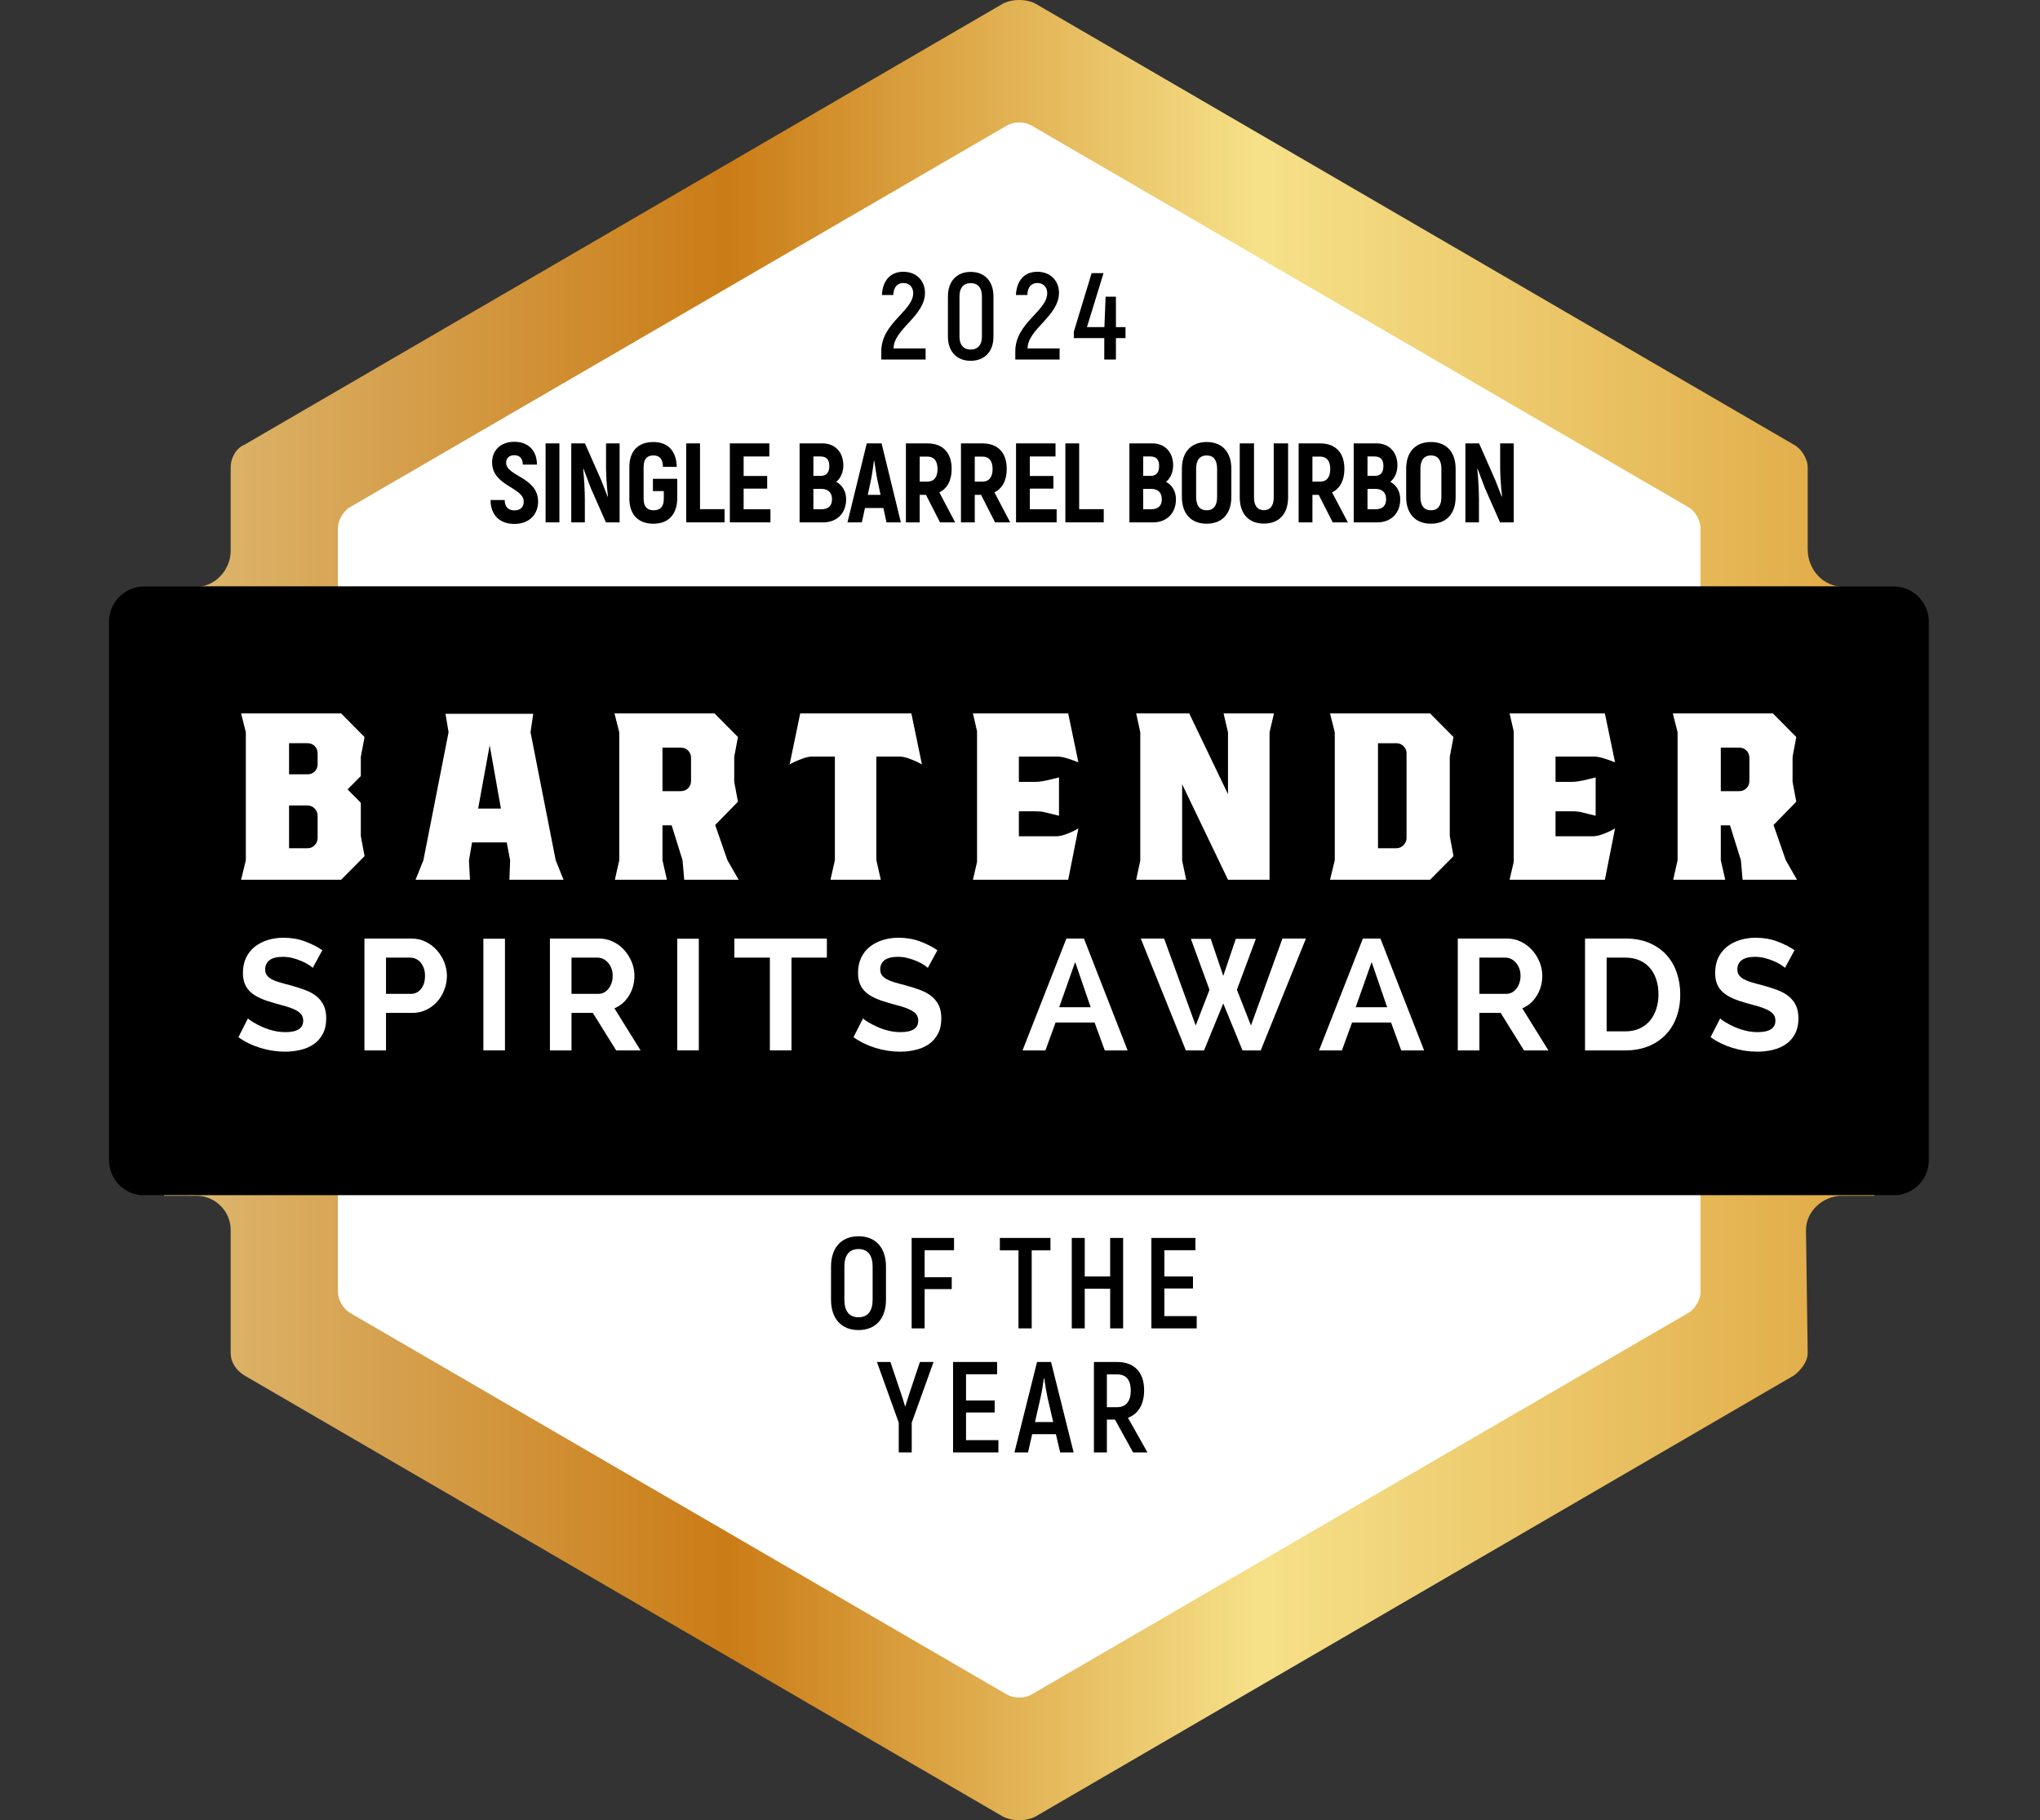 <?xml version="1.0" encoding="UTF-8" standalone="no"?>
<!DOCTYPE svg PUBLIC "-//W3C//DTD SVG 1.1//EN" "http://www.w3.org/Graphics/SVG/1.1/DTD/svg11.dtd">
<svg width="100%" height="100%" viewBox="0 0 1121 1000" version="1.1" xmlns="http://www.w3.org/2000/svg" xmlns:xlink="http://www.w3.org/1999/xlink" xml:space="preserve" xmlns:serif="http://www.serif.com/" style="fill-rule:evenodd;clip-rule:evenodd;stroke-linejoin:round;stroke-miterlimit:2;">
    <rect x="0" y="0" width="1121" height="1000" fill="#333333" stroke="none"/>
    <g transform="matrix(1,0,0,1,-12130.1,-6115)">
        <g transform="matrix(1,0,0,1,12150,6075)">
            <g transform="matrix(939.891,0,0,-939.891,70.206,540.022)">
                <path d="M0.489,0.529L0.047,0.272C0.042,0.27 0.039,0.264 0.039,0.259L0.039,0.21C0.039,0.199 0.03,0.189 0.019,0.189L0,0.189L0,-0.167L0.019,-0.167C0.03,-0.167 0.039,-0.176 0.039,-0.187L0.039,-0.259C0.039,-0.264 0.042,-0.269 0.047,-0.272L0.489,-0.529C0.492,-0.531 0.496,-0.532 0.5,-0.532C0.504,-0.532 0.508,-0.531 0.511,-0.529L0.953,-0.272C0.957,-0.269 0.961,-0.264 0.961,-0.259L0.96,-0.187C0.96,-0.176 0.97,-0.167 0.981,-0.167L1,-0.167L1,0.189L0.982,0.189C0.97,0.189 0.961,0.199 0.961,0.211L0.961,0.259C0.961,0.264 0.957,0.27 0.953,0.272L0.511,0.529C0.508,0.531 0.504,0.532 0.5,0.532C0.496,0.532 0.492,0.531 0.489,0.529Z" style="fill:url(#_Linear1);fill-rule:nonzero;"/>
            </g>
        </g>
        <g transform="matrix(1,0,0,1,12150,6075)">
            <clipPath id="_clip2">
                <path d="M529.782,42.946L113.945,284.434C110.128,286.646 107.014,292.073 107.014,296.503L107.152,342.261C107.152,352.951 98.407,362.178 87.776,362.178L59.224,362.219C48.612,362.219 40,370.884 40,381.567L40,677.353C40,688.036 48.612,696.701 59.224,696.701L87.776,696.604C98.407,696.604 107.152,705.282 107.152,715.965L106.999,783.449C106.999,787.872 110.128,793.306 113.945,795.518L530.016,1037.18C532.883,1038.88 536.534,1040 540.103,1040C543.714,1040 547.407,1038.81 550.287,1037.07L966.096,795.518C969.913,793.306 973.027,787.872 973.027,783.449L972.958,716.138C972.958,705.457 981.502,696.68 992.112,696.68L1020.76,696.701C1031.39,696.701 1040,688.036 1040,677.353L1040,381.567C1040,370.884 1031.39,362.219 1020.76,362.219L992.843,362.178C982.233,362.178 972.972,352.84 972.972,342.15L973.041,296.503C973.041,292.073 969.913,286.646 966.096,284.434L550.466,43.023C547.462,41.097 543.92,40 540.103,40C536.41,40 532.703,41.116 529.782,42.946Z" clip-rule="nonzero"/>
            </clipPath>
            <g clip-path="url(#_clip2)">
                <g transform="matrix(1,0,0,1,914.558,675.918)">
                    <path d="M0,73.868L0,-345.746C0,-349.968 -2.977,-355.146 -6.601,-357.233L-367.799,-567.047C-371.437,-569.155 -377.362,-569.155 -381,-567.047L-742.197,-357.233C-745.815,-355.146 -748.791,-349.968 -748.791,-345.746L-748.791,73.868C-748.791,78.069 -745.829,83.241 -742.197,85.355L-381,295.162C-377.362,297.27 -371.437,297.27 -367.799,295.162L-6.615,85.355C-2.992,83.241 0,78.069 0,73.868Z" style="fill:white;fill-rule:nonzero;"/>
                </g>
                <g transform="matrix(1,0,0,1,1100.23,369.671)">
                    <path d="M0,319.425C0,323.571 -3.762,326.961 -8.393,326.961L-1111.79,326.961C-1116.39,326.961 -1120.17,323.571 -1120.17,319.425L-1120.17,-0.007C-1120.17,-4.138 -1116.39,-7.536 -1111.79,-7.536L-8.393,-7.536C-3.762,-7.536 0,-4.138 0,-0.007L0,319.425Z" style="fill-rule:nonzero;"/>
                </g>
                <g transform="matrix(1,0,0,1,154.636,467.129)">
                    <path d="M0,21.054C0,19.556 -0.538,18.246 -1.599,17.109C-2.646,15.979 -3.996,15.418 -5.602,15.418L-15.696,15.418L-15.696,38.911L-5.602,38.911C-3.996,38.911 -2.646,38.349 -1.599,37.219C-0.538,36.096 0,34.773 0,33.282L0,21.054ZM0,-13.171C0,-14.792 -0.538,-16.145 -1.599,-17.212C-2.646,-18.259 -3.996,-18.807 -5.602,-18.807L-15.696,-18.807L-15.696,-1.705L-5.602,-1.705C-3.996,-1.705 -2.646,-2.225 -1.599,-3.292C-0.538,-4.367 0,-5.704 0,-7.34L0,-13.171ZM23.736,13.92L23.736,32.138L25.789,43.237L12.912,56.213L-42.051,56.213L-39.446,45.503L-39.446,-24.824L-42.051,-35.159L12.912,-35.159L25.789,-22.189L23.736,-11.285L23.736,-0.762L16.454,6.579L23.736,13.92Z" style="fill:white;fill-rule:nonzero;"/>
                </g>
                <g transform="matrix(1,0,0,1,242.845,471.269)">
                    <path d="M0,12.962L12.512,12.962L6.346,-21.816L0,12.962ZM42.616,41.356L46.908,52.073L17.19,52.073L17.577,41.356L15.708,31.576L-3.363,31.576L-5.045,41.543L-4.493,52.073L-34.39,52.073L-30.083,41.356L-16.255,-28.956L-17.935,-39.111L30.281,-39.111L28.787,-28.956L42.616,41.356Z" style="fill:white;fill-rule:nonzero;"/>
                </g>
                <g transform="matrix(1,0,0,1,359.833,498.899)">
                    <path d="M0,-42.5C0,-44.116 -0.538,-45.467 -1.599,-46.535C-2.646,-47.602 -3.996,-48.129 -5.602,-48.129L-15.696,-48.129L-15.696,-24.234L-5.602,-24.234C-3.996,-24.234 -2.646,-24.789 -1.599,-25.855C-0.538,-26.91 0,-28.276 0,-29.897L0,-42.5ZM26.162,24.443L-3.735,24.443L-4.672,13.719L-10.652,-5.442L-15.696,-5.442L-15.696,13.719L-13.271,24.443L-41.858,24.443L-39.446,13.719L-39.446,-56.593L-42.065,-66.943L12.892,-66.943L25.775,-53.958L23.736,-43.069L23.736,-29.337L25.775,-18.425L13.263,-5.635L19.995,13.719L26.162,24.443Z" style="fill:white;fill-rule:nonzero;"/>
                </g>
                <g transform="matrix(1,0,0,1,461.67,499.649)">
                    <path d="M0,-43.992L0,12.969L2.438,23.693L-25.218,23.693L-22.794,12.969L-22.794,-43.992L-35.127,-43.992C-36.615,-43.992 -38.262,-43.68 -40.081,-43.055C-41.893,-42.418 -43.512,-41.752 -44.938,-41.087C-46.385,-40.387 -47.274,-39.915 -47.653,-39.666L-41.851,-67.685L19.238,-67.685L25.039,-39.666C24.666,-39.915 23.757,-40.387 22.324,-41.087C20.89,-41.752 19.279,-42.418 17.474,-43.055C15.668,-43.68 14.014,-43.992 12.512,-43.992L0,-43.992Z" style="fill:white;fill-rule:nonzero;"/>
                </g>
                <g transform="matrix(1,0,0,1,560.35,455.844)">
                    <path d="M0,43.624C1.489,43.624 3.157,43.312 4.961,42.681C6.766,42.05 8.338,41.385 9.715,40.719C11.08,40.019 11.962,39.541 12.334,39.298L6.739,67.498L-45.599,67.498L-43.352,57.723L-43.352,-14.107L-45.599,-23.874L6.739,-23.874L12.334,2.995C11.452,2.627 9.744,2.003 7.208,1.13C4.631,0.257 2.495,-0.181 0.759,-0.181L-20.367,-0.181L-20.367,13.711L-11.024,13.711C-9.646,13.711 -7.73,13.47 -5.223,12.956L1.682,11.279L1.682,32.332L-5.223,30.639C-6.848,30.154 -8.791,29.905 -11.024,29.905L-20.367,29.905L-20.367,43.624L0,43.624Z" style="fill:white;fill-rule:nonzero;"/>
                </g>
                <g transform="matrix(1,0,0,1,677.732,513)">
                    <path d="M0,-70.694L0,10.342L-22.835,10.342L-48.038,-42.127L-48.038,-0.188L-45.806,10.342L-73.284,10.342L-71.038,-0.188L-71.038,-70.694L-73.284,-81.036L-44.138,-81.036L-22.835,-36.657L-22.835,-70.694L-25.259,-81.036L2.426,-81.036L0,-70.694Z" style="fill:white;fill-rule:nonzero;"/>
                </g>
                <g transform="matrix(1,0,0,1,753.014,501.347)">
                    <path d="M0,-47.388C0,-49.016 -0.552,-50.355 -1.682,-51.436C-2.812,-52.49 -4.12,-53.017 -5.595,-53.017L-15.696,-53.017L-15.696,4.694L-5.595,4.694C-4.12,4.694 -2.812,4.131 -1.682,3.001C-0.552,1.885 0,0.562 0,-0.943L0,-47.388ZM23.743,-45.51L23.743,-2.073L25.797,9.025L12.926,21.995L-42.044,21.995L-39.44,11.278L-39.44,-59.041L-42.044,-69.383L12.926,-69.383L25.797,-56.4L23.743,-45.51Z" style="fill:white;fill-rule:nonzero;"/>
                </g>
                <g transform="matrix(1,0,0,1,855.251,455.844)">
                    <path d="M0,43.624C1.501,43.624 3.155,43.312 4.96,42.681C6.779,42.05 8.337,41.385 9.728,40.719C11.093,40.019 11.961,39.541 12.333,39.298L6.752,67.498L-45.613,67.498L-43.354,57.723L-43.354,-14.107L-45.613,-23.874L6.752,-23.874L12.333,2.995C11.465,2.627 9.756,2.003 7.192,1.13C4.644,0.257 2.493,-0.181 0.758,-0.181L-20.368,-0.181L-20.368,13.711L-11.025,13.711C-9.646,13.711 -7.717,13.47 -5.222,12.956L1.681,11.279L1.681,32.332L-5.222,30.639C-6.849,30.154 -8.779,29.905 -11.025,29.905L-20.368,29.905L-20.368,43.624L0,43.624Z" style="fill:white;fill-rule:nonzero;"/>
                </g>
                <g transform="matrix(1,0,0,1,941.405,498.899)">
                    <path d="M0,-42.5C0,-44.116 -0.536,-45.467 -1.597,-46.535C-2.646,-47.602 -3.996,-48.129 -5.594,-48.129L-15.708,-48.129L-15.708,-24.234L-5.594,-24.234C-3.996,-24.234 -2.646,-24.789 -1.597,-25.855C-0.536,-26.91 0,-28.276 0,-29.897L0,-42.5ZM26.156,24.443L-3.734,24.443L-4.657,13.719L-10.651,-5.442L-15.708,-5.442L-15.708,13.719L-13.27,24.443L-41.865,24.443L-39.453,13.719L-39.453,-56.593L-42.071,-66.943L12.913,-66.943L25.77,-53.958L23.731,-43.069L23.731,-29.337L25.77,-18.425L13.257,-5.635L19.995,13.719L26.156,24.443Z" style="fill:white;fill-rule:nonzero;"/>
                </g>
                <g transform="matrix(1,0,0,1,151.962,601.25)">
                    <path d="M0,-29.494C-0.385,-29.89 -1.123,-30.444 -2.184,-31.144C-3.246,-31.838 -4.541,-32.509 -6.056,-33.182C-7.593,-33.834 -9.219,-34.409 -10.997,-34.86C-12.78,-35.337 -14.599,-35.553 -16.425,-35.553C-19.699,-35.553 -22.137,-34.936 -23.743,-33.737C-25.356,-32.524 -26.148,-30.833 -26.148,-28.635C-26.148,-27.366 -25.83,-26.298 -25.239,-25.466C-24.639,-24.649 -23.764,-23.893 -22.627,-23.269C-21.477,-22.631 -20.029,-22.056 -18.28,-21.537C-16.537,-21.003 -14.489,-20.469 -12.216,-19.887C-9.219,-19.075 -6.518,-18.202 -4.092,-17.293C-1.654,-16.365 0.413,-15.222 2.108,-13.828C3.804,-12.448 5.098,-10.791 6.03,-8.857C6.945,-6.938 7.393,-4.546 7.393,-1.718C7.393,1.569 6.787,4.383 5.554,6.72C4.321,9.055 2.667,10.955 0.614,12.383C-1.453,13.831 -3.865,14.886 -6.621,15.55C-9.377,16.223 -12.237,16.548 -15.22,16.548C-19.802,16.548 -24.35,15.848 -28.815,14.475C-33.299,13.083 -37.296,11.135 -40.852,8.591L-35.615,-1.718C-35.099,-1.204 -34.169,-0.518 -32.818,0.314C-31.461,1.16 -29.876,1.985 -28.029,2.81C-26.203,3.662 -24.15,4.369 -21.924,4.945C-19.699,5.52 -17.391,5.818 -15.048,5.818C-8.516,5.818 -5.244,3.704 -5.244,-0.504C-5.244,-1.898 -5.615,-3.041 -6.36,-3.971C-7.096,-4.892 -8.158,-5.69 -9.549,-6.39C-10.914,-7.083 -12.581,-7.707 -14.532,-8.302C-16.494,-8.871 -18.665,-9.475 -21.076,-10.112C-23.992,-10.923 -26.533,-11.803 -28.684,-12.746C-30.826,-13.703 -32.625,-14.806 -34.059,-16.095C-35.498,-17.343 -36.559,-18.853 -37.29,-20.587C-37.998,-22.32 -38.371,-24.365 -38.371,-26.721C-38.371,-29.835 -37.806,-32.62 -36.662,-35.039C-35.498,-37.466 -33.906,-39.476 -31.86,-41.106C-29.821,-42.714 -27.464,-43.941 -24.769,-44.773C-22.068,-45.612 -19.183,-46.042 -16.081,-46.042C-11.776,-46.042 -7.827,-45.362 -4.209,-43.996C-0.605,-42.645 2.557,-41.05 5.258,-39.185L0,-29.494Z" style="fill:white;fill-rule:nonzero;"/>
                </g>
                <g transform="matrix(1,0,0,1,192.215,586.737)">
                    <path d="M0,-0.708L13.787,-0.708C15.95,-0.708 17.79,-1.608 19.243,-3.39C20.704,-5.179 21.435,-7.598 21.435,-10.654C21.435,-12.208 21.208,-13.614 20.753,-14.855C20.29,-16.089 19.685,-17.144 18.94,-18.024C18.196,-18.87 17.321,-19.527 16.315,-19.958C15.309,-20.388 14.283,-20.602 13.263,-20.602L0,-20.602L0,-0.708ZM-11.852,30.369L-11.852,-31.077L14.035,-31.077C16.846,-31.077 19.444,-30.502 21.827,-29.302C24.198,-28.131 26.251,-26.578 27.974,-24.63C29.697,-22.703 31.04,-20.506 32.018,-18.065C32.983,-15.605 33.472,-13.136 33.472,-10.654C33.472,-8.055 33.024,-5.539 32.094,-3.092C31.17,-0.631 29.896,1.545 28.228,3.459C26.561,5.358 24.57,6.883 22.2,8.034C19.857,9.192 17.288,9.767 14.462,9.767L0,9.767L0,30.369L-11.852,30.369Z" style="fill:white;fill-rule:nonzero;"/>
                </g>
                <g transform="matrix(1,0,0,1,0,92.836)">
                    <rect x="245.725" y="462.901" width="11.858" height="61.362" style="fill:white;"/>
                </g>
                <g transform="matrix(1,0,0,1,294.156,586.737)">
                    <path d="M0,-0.708L14.876,-0.708C15.964,-0.708 16.984,-0.964 17.942,-1.477C18.892,-1.997 19.699,-2.711 20.388,-3.599C21.076,-4.499 21.621,-5.553 22.034,-6.766C22.427,-7.98 22.627,-9.276 22.627,-10.654C22.627,-12.104 22.407,-13.421 21.939,-14.641C21.477,-15.853 20.87,-16.908 20.098,-17.795C19.32,-18.69 18.431,-19.376 17.439,-19.881C16.432,-20.359 15.399,-20.602 14.372,-20.602L0,-20.602L0,-0.708ZM-11.865,30.369L-11.865,-31.077L15.144,-31.077C17.955,-31.077 20.539,-30.502 22.938,-29.302C25.321,-28.131 27.374,-26.578 29.097,-24.63C30.806,-22.703 32.142,-20.506 33.134,-18.065C34.099,-15.605 34.582,-13.136 34.582,-10.654C34.582,-6.684 33.596,-3.065 31.626,0.193C29.649,3.473 26.961,5.808 23.585,7.251L37.943,30.369L24.536,30.369L11.7,9.767L0,9.767L0,30.369L-11.865,30.369Z" style="fill:white;fill-rule:nonzero;"/>
                </g>
                <g transform="matrix(1,0,0,1,0,92.836)">
                    <rect x="352.247" y="462.901" width="11.858" height="61.362" style="fill:white;"/>
                </g>
                <g transform="matrix(1,0,0,1,434.473,606.624)">
                    <path d="M0,-40.497L-19.437,-40.497L-19.437,10.474L-31.322,10.474L-31.322,-40.497L-50.849,-40.497L-50.849,-50.971L0,-50.971L0,-40.497Z" style="fill:white;fill-rule:nonzero;"/>
                </g>
                <g transform="matrix(1,0,0,1,489.947,601.25)">
                    <path d="M0,-29.494C-0.387,-29.89 -1.13,-30.444 -2.177,-31.144C-3.253,-31.838 -4.548,-32.509 -6.049,-33.182C-7.593,-33.834 -9.219,-34.409 -10.997,-34.86C-12.789,-35.337 -14.594,-35.553 -16.427,-35.553C-19.692,-35.553 -22.146,-34.936 -23.743,-33.737C-25.342,-32.524 -26.155,-30.833 -26.155,-28.635C-26.155,-27.366 -25.839,-26.298 -25.232,-25.466C-24.639,-24.649 -23.772,-23.893 -22.627,-23.269C-21.47,-22.631 -20.036,-22.056 -18.287,-21.537C-16.537,-21.003 -14.498,-20.469 -12.21,-19.887C-9.219,-19.075 -6.518,-18.202 -4.094,-17.293C-1.64,-16.365 0.413,-15.222 2.122,-13.828C3.817,-12.448 5.112,-10.791 6.035,-8.857C6.958,-6.938 7.414,-4.546 7.414,-1.718C7.414,1.569 6.793,4.383 5.567,6.72C4.326,9.055 2.673,10.955 0.634,12.383C-1.461,13.831 -3.859,14.886 -6.628,15.55C-9.385,16.223 -12.237,16.548 -15.213,16.548C-19.802,16.548 -24.35,15.848 -28.815,14.475C-33.28,13.083 -37.297,11.135 -40.845,8.591L-35.609,-1.718C-35.099,-1.204 -34.169,-0.518 -32.818,0.314C-31.461,1.16 -29.862,1.985 -28.029,2.81C-26.21,3.662 -24.157,4.369 -21.924,4.945C-19.692,5.52 -17.391,5.818 -15.048,5.818C-8.516,5.818 -5.251,3.704 -5.251,-0.504C-5.251,-1.898 -5.609,-3.041 -6.353,-3.971C-7.096,-4.892 -8.158,-5.69 -9.536,-6.39C-10.915,-7.083 -12.581,-7.707 -14.525,-8.302C-16.496,-8.871 -18.673,-9.475 -21.085,-10.112C-23.992,-10.923 -26.542,-11.803 -28.677,-12.746C-30.827,-13.703 -32.618,-14.806 -34.066,-16.095C-35.478,-17.343 -36.553,-18.853 -37.269,-20.587C-38,-22.32 -38.344,-24.365 -38.344,-26.721C-38.344,-29.835 -37.787,-32.62 -36.642,-35.039C-35.478,-37.466 -33.901,-39.476 -31.86,-41.106C-29.821,-42.714 -27.464,-43.941 -24.764,-44.773C-22.077,-45.612 -19.169,-46.042 -16.082,-46.042C-11.769,-46.042 -7.813,-45.362 -4.216,-43.996C-0.607,-42.645 2.563,-41.05 5.278,-39.185L0,-29.494Z" style="fill:white;fill-rule:nonzero;"/>
                </g>
                <g transform="matrix(1,0,0,1,570.907,604.198)">
                    <path d="M0,-35.644L-8.764,-10.813L8.53,-10.813L0,-35.644ZM-28.911,12.908L-4.809,-48.552L4.823,-48.552L28.829,12.908L16.274,12.908L10.679,-2.426L-10.748,-2.426L-16.329,12.908L-28.911,12.908Z" style="fill:white;fill-rule:nonzero;"/>
                </g>
                <g transform="matrix(1,0,0,1,634.488,616.94)">
                    <path d="M0,-61.121L10.915,-61.121L17.805,-40.775L24.694,-61.121L35.705,-61.121L25.301,-33.15L33.033,-13.511L50.327,-61.287L63.239,-61.287L38.392,0.166L28.389,0.166L17.805,-25.621L7.235,0.166L-2.742,0.166L-27.518,-61.287L-14.702,-61.287L2.674,-13.511L10.239,-33.15L0,-61.121Z" style="fill:white;fill-rule:nonzero;"/>
                </g>
                <g transform="matrix(1,0,0,1,733.832,604.198)">
                    <path d="M0,-35.644L-8.765,-10.813L8.516,-10.813L0,-35.644ZM-28.911,12.908L-4.809,-48.552L4.823,-48.552L28.829,12.908L16.26,12.908L10.665,-2.426L-10.749,-2.426L-16.344,12.908L-28.911,12.908Z" style="fill:white;fill-rule:nonzero;"/>
                </g>
                <g transform="matrix(1,0,0,1,793.032,586.737)">
                    <path d="M0,-0.708L14.869,-0.708C15.958,-0.708 16.977,-0.964 17.928,-1.477C18.893,-1.997 19.692,-2.711 20.381,-3.599C21.071,-4.499 21.621,-5.553 22.02,-6.766C22.421,-7.98 22.627,-9.276 22.627,-10.654C22.627,-12.104 22.393,-13.421 21.939,-14.641C21.47,-15.853 20.863,-16.908 20.091,-17.795C19.307,-18.69 18.425,-19.376 17.431,-19.881C16.427,-20.359 15.392,-20.602 14.374,-20.602L0,-20.602L0,-0.708ZM-11.865,30.369L-11.865,-31.077L15.131,-31.077C17.942,-31.077 20.533,-30.502 22.931,-29.302C25.314,-28.131 27.368,-26.578 29.09,-24.63C30.799,-22.703 32.135,-20.506 33.129,-18.065C34.092,-15.605 34.575,-13.136 34.575,-10.654C34.575,-6.684 33.597,-3.065 31.612,0.193C29.642,3.473 26.955,5.808 23.578,7.251L37.938,30.369L24.529,30.369L11.7,9.767L0,9.767L0,30.369L-11.865,30.369Z" style="fill:white;fill-rule:nonzero;"/>
                </g>
                <g transform="matrix(1,0,0,1,891.451,586.452)">
                    <path d="M0,-0.152C0,-3.105 -0.399,-5.802 -1.212,-8.291C-2.012,-10.773 -3.198,-12.901 -4.74,-14.688C-6.284,-16.484 -8.186,-17.871 -10.473,-18.855C-12.72,-19.832 -15.282,-20.324 -18.148,-20.324L-28.483,-20.324L-28.483,20.187L-18.148,20.187C-15.227,20.187 -12.636,19.646 -10.363,18.614C-8.117,17.573 -6.215,16.139 -4.685,14.329C-3.183,12.506 -2.012,10.371 -1.212,7.882C-0.399,5.4 0,2.724 0,-0.152M-40.362,30.654L-40.362,-30.806L-18.148,-30.806C-13.16,-30.806 -8.805,-29.995 -5.043,-28.387C-1.281,-26.764 1.847,-24.581 4.383,-21.787C6.905,-19.021 8.793,-15.784 10.046,-12.055C11.327,-8.332 11.962,-4.374 11.962,-0.152C11.962,4.513 11.259,8.742 9.84,12.506C8.447,16.305 6.408,19.535 3.762,22.204C1.13,24.9 -2.025,26.987 -5.719,28.442C-9.439,29.92 -13.573,30.654 -18.148,30.654L-40.362,30.654Z" style="fill:white;fill-rule:nonzero;"/>
                </g>
                <g transform="matrix(1,0,0,1,960.96,601.25)">
                    <path d="M0,-29.494C-0.399,-29.89 -1.13,-30.444 -2.177,-31.144C-3.253,-31.838 -4.548,-32.509 -6.063,-33.182C-7.607,-33.834 -9.233,-34.409 -11.011,-34.86C-12.802,-35.337 -14.594,-35.553 -16.427,-35.553C-19.692,-35.553 -22.145,-34.936 -23.743,-33.737C-25.356,-32.524 -26.169,-30.833 -26.169,-28.635C-26.169,-27.366 -25.839,-26.298 -25.246,-25.466C-24.654,-24.649 -23.772,-23.893 -22.627,-23.269C-21.47,-22.631 -20.036,-22.056 -18.287,-21.537C-16.551,-21.003 -14.51,-20.469 -12.223,-19.887C-9.233,-19.075 -6.532,-18.202 -4.106,-17.293C-1.654,-16.365 0.399,-15.222 2.094,-13.828C3.789,-12.448 5.098,-10.791 6.021,-8.857C6.931,-6.938 7.4,-4.546 7.4,-1.718C7.4,1.569 6.78,4.383 5.54,6.72C4.314,9.055 2.646,10.955 0.607,12.383C-1.475,13.831 -3.872,14.886 -6.628,15.55C-9.385,16.223 -12.251,16.548 -15.213,16.548C-19.802,16.548 -24.35,15.848 -28.815,14.475C-33.294,13.083 -37.304,11.135 -40.873,8.591L-35.622,-1.718C-35.113,-1.204 -34.19,-0.518 -32.825,0.314C-31.475,1.16 -29.876,1.985 -28.043,2.81C-26.21,3.662 -24.157,4.369 -21.938,4.945C-19.692,5.52 -17.405,5.818 -15.062,5.818C-8.53,5.818 -5.251,3.704 -5.251,-0.504C-5.251,-1.898 -5.609,-3.041 -6.367,-3.971C-7.111,-4.892 -8.172,-5.69 -9.55,-6.39C-10.928,-7.083 -12.596,-7.707 -14.525,-8.302C-16.509,-8.871 -18.659,-9.475 -21.085,-10.112C-24.006,-10.923 -26.527,-11.803 -28.691,-12.746C-30.841,-13.703 -32.632,-14.806 -34.092,-16.095C-35.498,-17.343 -36.573,-18.853 -37.29,-20.587C-38.02,-22.32 -38.365,-24.365 -38.365,-26.721C-38.365,-29.835 -37.813,-32.62 -36.669,-35.039C-35.498,-37.466 -33.901,-39.476 -31.888,-41.106C-29.835,-42.714 -27.479,-43.941 -24.778,-44.773C-22.063,-45.612 -19.183,-46.042 -16.095,-46.042C-11.783,-46.042 -7.827,-45.362 -4.231,-43.996C-0.607,-42.645 2.55,-41.05 5.251,-39.185L0,-29.494Z" style="fill:white;fill-rule:nonzero;"/>
                </g>
            </g>
        </g>
        <g transform="matrix(1,0,0,1,12150,6075)">
            <g transform="matrix(1,0,0,1,464.385,193.86)">
                <path d="M0,39.144C0,23.54 17.531,17.028 17.531,7.191C17.531,4.206 15.711,1.628 12.138,1.628C8.833,1.628 6.743,3.867 6.608,8.208L0.338,8.208C0.742,0.135 5.125,-4.545 12.07,-4.545C19.892,-4.545 24.005,1.017 24.005,6.988C24.005,19.809 6.743,27 6.743,37.583L24.342,37.583L24.342,43.689L0,43.689L0,39.144Z" style="fill-rule:nonzero;"/>
            </g>
        </g>
        <g transform="matrix(1,0,0,1,12150,6075)">
            <g transform="matrix(1,0,0,1,519.677,202.679)">
                <path d="M0,22.252L0,0.136C0,-4.545 -2.225,-7.123 -6.203,-7.123C-10.114,-7.123 -12.339,-4.545 -12.339,0.136L-12.339,22.252C-12.339,26.797 -10.114,29.375 -6.203,29.375C-2.225,29.375 0,26.797 0,22.252M-18.678,22.252L-18.678,0.136C-18.678,-8.141 -13.822,-13.297 -6.203,-13.297C1.551,-13.297 6.339,-8.141 6.339,0.136L6.339,22.252C6.339,30.461 1.551,35.549 -6.203,35.549C-13.822,35.549 -18.678,30.461 -18.678,22.252" style="fill-rule:nonzero;"/>
            </g>
        </g>
        <g transform="matrix(1,0,0,1,12150,6075)">
            <g transform="matrix(1,0,0,1,538.019,193.86)">
                <path d="M0,39.144C0,23.54 17.532,17.028 17.532,7.191C17.532,4.206 15.711,1.628 12.138,1.628C8.833,1.628 6.743,3.867 6.608,8.208L0.338,8.208C0.742,0.135 5.125,-4.545 12.07,-4.545C19.892,-4.545 24.005,1.017 24.005,6.988C24.005,19.809 6.743,27 6.743,37.583L24.342,37.583L24.342,43.689L0,43.689L0,39.144Z" style="fill-rule:nonzero;"/>
            </g>
        </g>
        <g transform="matrix(1,0,0,1,12150,6075)">
            <g transform="matrix(1,0,0,1,598.572,201.864)">
                <path d="M0,23.881L-5.259,23.881L-5.259,35.685L-11.665,35.685L-11.665,23.881L-28.388,23.881L-28.388,20.353L-18.61,-11.804L-12.069,-11.804L-21.173,17.843L-11.598,17.843L-10.923,1.154L-5.259,1.154L-5.259,17.843L0,17.843L0,23.881Z" style="fill-rule:nonzero;"/>
            </g>
        </g>
        <g transform="matrix(1,0,0,1,12150,6075)">
            <g transform="matrix(1,0,0,1,249.652,295.873)">
                <path d="M0,18.846L7.766,18.846C7.827,22.752 9.861,24.55 13.128,24.55C16.579,24.55 18.243,22.504 18.243,19.714C18.243,11.84 0.863,11.221 0.863,-1.86C0.863,-8.308 5.424,-13.144 13.066,-13.144C20.77,-13.144 25.454,-8.37 25.516,-0.621L17.75,-0.621C17.688,-4.092 15.963,-5.766 13.066,-5.766C10.231,-5.766 8.567,-4.154 8.567,-1.675C8.567,5.889 26.132,6.137 26.132,19.776C26.132,26.596 21.386,31.99 13.066,31.99C5.115,31.99 0.062,27.215 0,18.846" style="fill-rule:nonzero;"/>
            </g>
        </g>
        <g transform="matrix(1,0,0,1,12150,6075)">
            <g transform="matrix(-1,0,0,1,567.399,-469.409)">
                <rect x="279.909" y="753.006" width="7.581" height="43.397"/>
            </g>
        </g>
        <g transform="matrix(1,0,0,1,12150,6075)">
            <g transform="matrix(1,0,0,1,320.583,326.994)">
                <path d="M0,-43.397L0,0L-7.519,0L-15.839,-18.846C-17.133,-22.256 -18.674,-26.224 -19.845,-29.448L-20.029,-29.261C-19.475,-24.364 -19.105,-16.987 -19.105,-12.46L-19.105,0L-26.562,0L-26.562,-43.397L-19.043,-43.397L-10.045,-23.001C-8.937,-20.21 -7.642,-16.8 -6.594,-14.134L-6.409,-14.321C-7.025,-19.218 -7.457,-26.224 -7.457,-30.192L-7.457,-43.397L0,-43.397Z" style="fill-rule:nonzero;"/>
            </g>
        </g>
        <g transform="matrix(1,0,0,1,12150,6075)">
            <g transform="matrix(1,0,0,1,325.942,296.677)">
                <path d="M0,17.236L0,0.001C0,-8.989 4.931,-13.825 13.188,-13.825C21.201,-13.825 25.762,-8.989 26.069,-0.185L18.489,-0.185C18.305,-4.586 16.641,-6.447 13.188,-6.447C9.737,-6.447 7.827,-4.525 7.827,0.001L7.827,17.236C7.827,21.761 9.799,23.683 13.313,23.683C16.948,23.683 18.921,21.761 18.921,17.36L18.921,13.144L12.942,13.144L12.942,6.386L26.316,6.386L26.316,17.36C26.131,26.164 21.324,31.061 13.188,31.061C4.992,31.061 0,26.164 0,17.236" style="fill-rule:nonzero;"/>
            </g>
        </g>
        <g transform="matrix(1,0,0,1,12150,6075)">
            <g transform="matrix(1,0,0,1,378.263,290.85)">
                <path d="M0,28.89L0,36.144L-21.078,36.144L-21.078,-7.254L-13.497,-7.254L-13.497,28.89L0,28.89Z" style="fill-rule:nonzero;"/>
            </g>
        </g>
        <g transform="matrix(1,0,0,1,12150,6075)">
            <g transform="matrix(1,0,0,1,403.467,290.788)">
                <path d="M0,29.015L0,36.206L-22.311,36.206L-22.311,-7.191L-0.616,-7.191L-0.616,0L-14.729,0L-14.729,10.726L-1.787,10.726L-1.787,17.669L-14.729,17.669L-14.729,29.015L0,29.015Z" style="fill-rule:nonzero;"/>
            </g>
        </g>
        <g transform="matrix(1,0,0,1,12150,6075)">
            <g transform="matrix(1,0,0,1,437.297,296.306)">
                <path d="M0,17.979C0,14.197 -2.219,12.275 -6.04,12.275L-10.23,12.275L-10.23,23.497L-5.979,23.497C-2.034,23.497 0,21.636 0,17.979M-10.23,-5.518L-10.23,5.145L-6.102,5.145C-3.021,5.145 -1.479,3.224 -1.479,-0.31C-1.479,-3.782 -3.021,-5.518 -6.348,-5.518L-10.23,-5.518ZM7.766,17.979C7.766,25.728 2.65,30.688 -4.808,30.688L-17.812,30.688L-17.812,-12.709L-5.177,-12.709C1.603,-12.709 6.225,-7.936 6.225,-0.62C6.225,3.1 4.745,6.509 2.28,8.431C5.731,10.167 7.766,13.763 7.766,17.979" style="fill-rule:nonzero;"/>
            </g>
        </g>
        <g transform="matrix(1,0,0,1,12150,6075)">
            <g transform="matrix(1,0,0,1,463.98,298.723)">
                <path d="M0,13.144L-1.726,5.084C-2.342,2.109 -3.021,-2.665 -3.451,-5.579L-3.637,-5.579C-4.006,-2.665 -4.685,2.109 -5.301,5.084L-7.026,13.144L0,13.144ZM1.541,20.397L-8.566,20.397L-10.292,28.271L-18.181,28.271L-7.581,-15.127L0.555,-15.127L11.155,28.271L3.267,28.271L1.541,20.397Z" style="fill-rule:nonzero;"/>
            </g>
        </g>
        <g transform="matrix(1,0,0,1,12150,6075)">
            <g transform="matrix(1,0,0,1,485.486,305.977)">
                <path d="M0,-1.364L4.19,-1.364C7.827,-1.364 9.799,-3.782 9.799,-8.307C9.799,-12.771 7.827,-15.127 4.19,-15.127L0,-15.127L0,-1.364ZM3.451,5.89L0,5.89L0,21.017L-7.581,21.017L-7.581,-22.381L4.252,-22.381C12.695,-22.381 17.564,-17.235 17.564,-8.369C17.564,-2.046 15.161,2.418 10.785,4.526L19.475,21.017L11.154,21.017L3.451,5.89Z" style="fill-rule:nonzero;"/>
            </g>
        </g>
        <g transform="matrix(1,0,0,1,12150,6075)">
            <g transform="matrix(1,0,0,1,515.744,305.977)">
                <path d="M0,-1.364L4.19,-1.364C7.827,-1.364 9.799,-3.782 9.799,-8.307C9.799,-12.771 7.827,-15.127 4.19,-15.127L0,-15.127L0,-1.364ZM3.451,5.89L0,5.89L0,21.017L-7.581,21.017L-7.581,-22.381L4.252,-22.381C12.695,-22.381 17.564,-17.235 17.564,-8.369C17.564,-2.046 15.161,2.418 10.785,4.526L19.475,21.017L11.154,21.017L3.451,5.89Z" style="fill-rule:nonzero;"/>
            </g>
        </g>
        <g transform="matrix(1,0,0,1,12150,6075)">
            <g transform="matrix(1,0,0,1,560.73,290.788)">
                <path d="M0,29.015L0,36.206L-22.311,36.206L-22.311,-7.191L-0.616,-7.191L-0.616,0L-14.729,0L-14.729,10.726L-1.787,10.726L-1.787,17.669L-14.729,17.669L-14.729,29.015L0,29.015Z" style="fill-rule:nonzero;"/>
            </g>
        </g>
        <g transform="matrix(1,0,0,1,12150,6075)">
            <g transform="matrix(1,0,0,1,586.612,290.85)">
                <path d="M0,28.89L0,36.144L-21.078,36.144L-21.078,-7.254L-13.497,-7.254L-13.497,28.89L0,28.89Z" style="fill-rule:nonzero;"/>
            </g>
        </g>
        <g transform="matrix(1,0,0,1,12150,6075)">
            <g transform="matrix(1,0,0,1,618.532,296.306)">
                <path d="M0,17.979C0,14.197 -2.219,12.275 -6.04,12.275L-10.23,12.275L-10.23,23.497L-5.979,23.497C-2.034,23.497 0,21.636 0,17.979M-10.23,-5.518L-10.23,5.145L-6.102,5.145C-3.021,5.145 -1.479,3.224 -1.479,-0.31C-1.479,-3.782 -3.021,-5.518 -6.348,-5.518L-10.23,-5.518ZM7.766,17.979C7.766,25.728 2.65,30.688 -4.808,30.688L-17.812,30.688L-17.812,-12.709L-5.177,-12.709C1.603,-12.709 6.225,-7.936 6.225,-0.62C6.225,3.1 4.745,6.509 2.28,8.431C5.731,10.167 7.766,13.763 7.766,17.979" style="fill-rule:nonzero;"/>
            </g>
        </g>
        <g transform="matrix(1,0,0,1,12150,6075)">
            <g transform="matrix(1,0,0,1,648.912,297.546)">
                <path d="M0,15.499L0,-0C0,-4.712 -1.91,-7.315 -5.731,-7.315C-9.553,-7.315 -11.524,-4.712 -11.524,-0L-11.524,15.499C-11.524,20.211 -9.553,22.814 -5.731,22.814C-1.91,22.814 0,20.211 0,15.499M-19.352,15.499L-19.352,-0C-19.352,-9.176 -14.298,-14.693 -5.731,-14.693C2.773,-14.693 7.827,-9.176 7.827,-0L7.827,15.499C7.827,24.675 2.773,30.192 -5.731,30.192C-14.298,30.192 -19.352,24.675 -19.352,15.499" style="fill-rule:nonzero;"/>
            </g>
        </g>
        <g transform="matrix(1,0,0,1,12150,6075)">
            <g transform="matrix(1,0,0,1,661.358,297.98)">
                <path d="M0,15.313L0,-14.383L7.827,-14.383L7.827,15.313C7.827,19.962 9.799,22.319 13.25,22.319C16.702,22.319 18.674,19.962 18.674,15.313L18.674,-14.383L26.562,-14.383L26.562,15.313C26.562,24.426 21.509,29.696 13.25,29.696C5.054,29.696 0,24.426 0,15.313" style="fill-rule:nonzero;"/>
            </g>
        </g>
        <g transform="matrix(1,0,0,1,12150,6075)">
            <g transform="matrix(1,0,0,1,701.292,305.977)">
                <path d="M0,-1.364L4.19,-1.364C7.827,-1.364 9.799,-3.782 9.799,-8.307C9.799,-12.771 7.827,-15.127 4.19,-15.127L0,-15.127L0,-1.364ZM3.451,5.89L0,5.89L0,21.017L-7.581,21.017L-7.581,-22.381L4.252,-22.381C12.695,-22.381 17.564,-17.235 17.564,-8.369C17.564,-2.046 15.161,2.418 10.785,4.526L19.475,21.017L11.154,21.017L3.451,5.89Z" style="fill-rule:nonzero;"/>
            </g>
        </g>
        <g transform="matrix(1,0,0,1,12150,6075)">
            <g transform="matrix(1,0,0,1,741.779,296.306)">
                <path d="M0,17.979C0,14.197 -2.219,12.275 -6.04,12.275L-10.23,12.275L-10.23,23.497L-5.979,23.497C-2.034,23.497 0,21.636 0,17.979M-10.23,-5.518L-10.23,5.145L-6.102,5.145C-3.021,5.145 -1.479,3.224 -1.479,-0.31C-1.479,-3.782 -3.021,-5.518 -6.348,-5.518L-10.23,-5.518ZM7.766,17.979C7.766,25.728 2.65,30.688 -4.808,30.688L-17.812,30.688L-17.812,-12.709L-5.177,-12.709C1.603,-12.709 6.225,-7.936 6.225,-0.62C6.225,3.1 4.745,6.509 2.28,8.431C5.731,10.167 7.766,13.763 7.766,17.979" style="fill-rule:nonzero;"/>
            </g>
        </g>
        <g transform="matrix(1,0,0,1,12150,6075)">
            <g transform="matrix(1,0,0,1,772.159,297.546)">
                <path d="M0,15.499L0,-0C0,-4.712 -1.91,-7.315 -5.731,-7.315C-9.553,-7.315 -11.524,-4.712 -11.524,-0L-11.524,15.499C-11.524,20.211 -9.553,22.814 -5.731,22.814C-1.91,22.814 0,20.211 0,15.499M-19.352,15.499L-19.352,-0C-19.352,-9.176 -14.298,-14.693 -5.731,-14.693C2.773,-14.693 7.827,-9.176 7.827,-0L7.827,15.499C7.827,24.675 2.773,30.192 -5.731,30.192C-14.298,30.192 -19.352,24.675 -19.352,15.499" style="fill-rule:nonzero;"/>
            </g>
        </g>
        <g transform="matrix(1,0,0,1,12150,6075)">
            <g transform="matrix(1,0,0,1,811.907,326.994)">
                <path d="M0,-43.397L0,0L-7.519,0L-15.839,-18.846C-17.133,-22.256 -18.674,-26.224 -19.845,-29.448L-20.029,-29.261C-19.475,-24.364 -19.105,-16.987 -19.105,-12.46L-19.105,0L-26.562,0L-26.562,-43.397L-19.043,-43.397L-10.045,-23.001C-8.936,-20.21 -7.642,-16.8 -6.594,-14.134L-6.409,-14.321C-7.025,-19.218 -7.457,-26.224 -7.457,-30.192L-7.457,-43.397L0,-43.397Z" style="fill-rule:nonzero;"/>
            </g>
        </g>
        <g transform="matrix(1,0,0,1,12150,6075)">
            <g transform="matrix(1,0,0,1,459.62,735.9)">
                <path d="M0,18.171L0,-0.001C0,-6.247 -2.682,-9.654 -7.762,-9.654C-12.912,-9.654 -15.523,-6.247 -15.523,-0.001L-15.523,18.171C-15.523,24.418 -12.912,27.825 -7.762,27.825C-2.682,27.825 0,24.418 0,18.171M-22.861,18.171L-22.861,-0.001C-22.861,-10.364 -17.217,-16.682 -7.762,-16.682C1.693,-16.682 7.338,-10.364 7.338,-0.001L7.338,18.171C7.338,28.535 1.693,34.853 -7.762,34.853C-17.217,34.853 -22.861,28.535 -22.861,18.171" style="fill-rule:nonzero;"/>
            </g>
        </g>
        <g transform="matrix(1,0,0,1,12150,6075)">
            <g transform="matrix(1,0,0,1,488.194,763.087)">
                <path d="M0,-36.202L0,-21.366L14.887,-21.366L14.887,-14.836L0,-14.836L0,6.743L-7.127,6.743L-7.127,-42.945L16.157,-42.945L16.157,-36.202L0,-36.202Z" style="fill-rule:nonzero;"/>
            </g>
        </g>
        <g transform="matrix(1,0,0,1,12150,6075)">
            <g transform="matrix(1,0,0,1,557.337,763.016)">
                <path d="M0,-36.06L-10.302,-36.06L-10.302,6.814L-17.569,6.814L-17.569,-36.06L-27.8,-36.06L-27.8,-42.874L0,-42.874L0,-36.06Z" style="fill-rule:nonzero;"/>
            </g>
        </g>
        <g transform="matrix(1,0,0,1,12150,6075)">
            <g transform="matrix(1,0,0,1,597.27,769.83)">
                <path d="M0,-49.688L0,0L-7.126,0L-7.126,-21.792L-21.096,-21.792L-21.096,0L-28.223,0L-28.223,-49.688L-21.096,-49.688L-21.096,-28.535L-7.126,-28.535L-7.126,-49.688L0,-49.688Z" style="fill-rule:nonzero;"/>
            </g>
        </g>
        <g transform="matrix(1,0,0,1,12150,6075)">
            <g transform="matrix(1,0,0,1,637.699,726.885)">
                <path d="M0,36.202L0,42.945L-24.907,42.945L-24.907,-6.743L-0.706,-6.743L-0.706,-0L-17.78,-0L-17.78,14.41L-2.046,14.41L-2.046,21.012L-17.78,21.012L-17.78,36.202L0,36.202Z" style="fill-rule:nonzero;"/>
            </g>
        </g>
        <g transform="matrix(1,0,0,1,12150,6075)">
            <g transform="matrix(1,0,0,1,473.976,804.613)">
                <path d="M0,17.036L-11.994,-16.326L-4.586,-16.326L0.988,0.213C1.693,2.343 2.752,5.537 3.458,8.021L3.599,8.021L6.139,0.071L11.642,-16.326L19.121,-16.326L7.126,17.036L7.126,33.362L0,33.362L0,17.036Z" style="fill-rule:nonzero;"/>
            </g>
        </g>
        <g transform="matrix(1,0,0,1,12150,6075)">
            <g transform="matrix(1,0,0,1,528.728,795.03)">
                <path d="M0,36.202L0,42.945L-24.907,42.945L-24.907,-6.743L-0.706,-6.743L-0.706,-0L-17.78,-0L-17.78,14.41L-2.046,14.41L-2.046,21.012L-17.78,21.012L-17.78,36.202L0,36.202Z" style="fill-rule:nonzero;"/>
            </g>
        </g>
        <g transform="matrix(1,0,0,1,12150,6075)">
            <g transform="matrix(1,0,0,1,558.854,804.969)">
                <path d="M0,16.325L-3.104,2.98C-3.81,-0.284 -4.586,-5.041 -4.938,-7.667L-5.15,-7.667C-5.503,-5.041 -6.209,-0.284 -6.984,2.98L-10.019,16.325L0,16.325ZM1.482,22.998L-11.571,22.998L-13.829,33.007L-21.308,33.007L-8.89,-16.682L-1.199,-16.682L11.219,33.007L3.811,33.007L1.482,22.998Z" style="fill-rule:nonzero;"/>
            </g>
        </g>
        <g transform="matrix(1,0,0,1,12150,6075)">
            <g transform="matrix(1,0,0,1,588.346,813.132)">
                <path d="M0,-0.001L5.503,-0.001C10.513,-0.001 13.123,-3.266 13.123,-9.157C13.123,-15.049 10.513,-18.03 5.574,-18.03L0,-18.03L0,-0.001ZM4.445,6.813L0,6.813L0,24.844L-7.127,24.844L-7.127,-24.845L5.645,-24.845C15.099,-24.845 20.461,-19.166 20.461,-9.3C20.461,-1.563 17.216,3.762 11.571,5.82L22.296,24.844L14.394,24.844L4.445,6.813Z" style="fill-rule:nonzero;"/>
            </g>
        </g>
    </g>
    <defs>
        <linearGradient id="_Linear1" x1="0" y1="0" x2="1" y2="0" gradientUnits="userSpaceOnUse" gradientTransform="matrix(1,0,0,-1,0,4.88089e-05)"><stop offset="0" style="stop-color:rgb(221,184,113);stop-opacity:1"/><stop offset="0.01" style="stop-color:rgb(221,184,113);stop-opacity:1"/><stop offset="0.33" style="stop-color:rgb(202,124,22);stop-opacity:1"/><stop offset="0.64" style="stop-color:rgb(246,225,137);stop-opacity:1"/><stop offset="1" style="stop-color:rgb(223,168,67);stop-opacity:1"/></linearGradient>
    </defs>
</svg>
